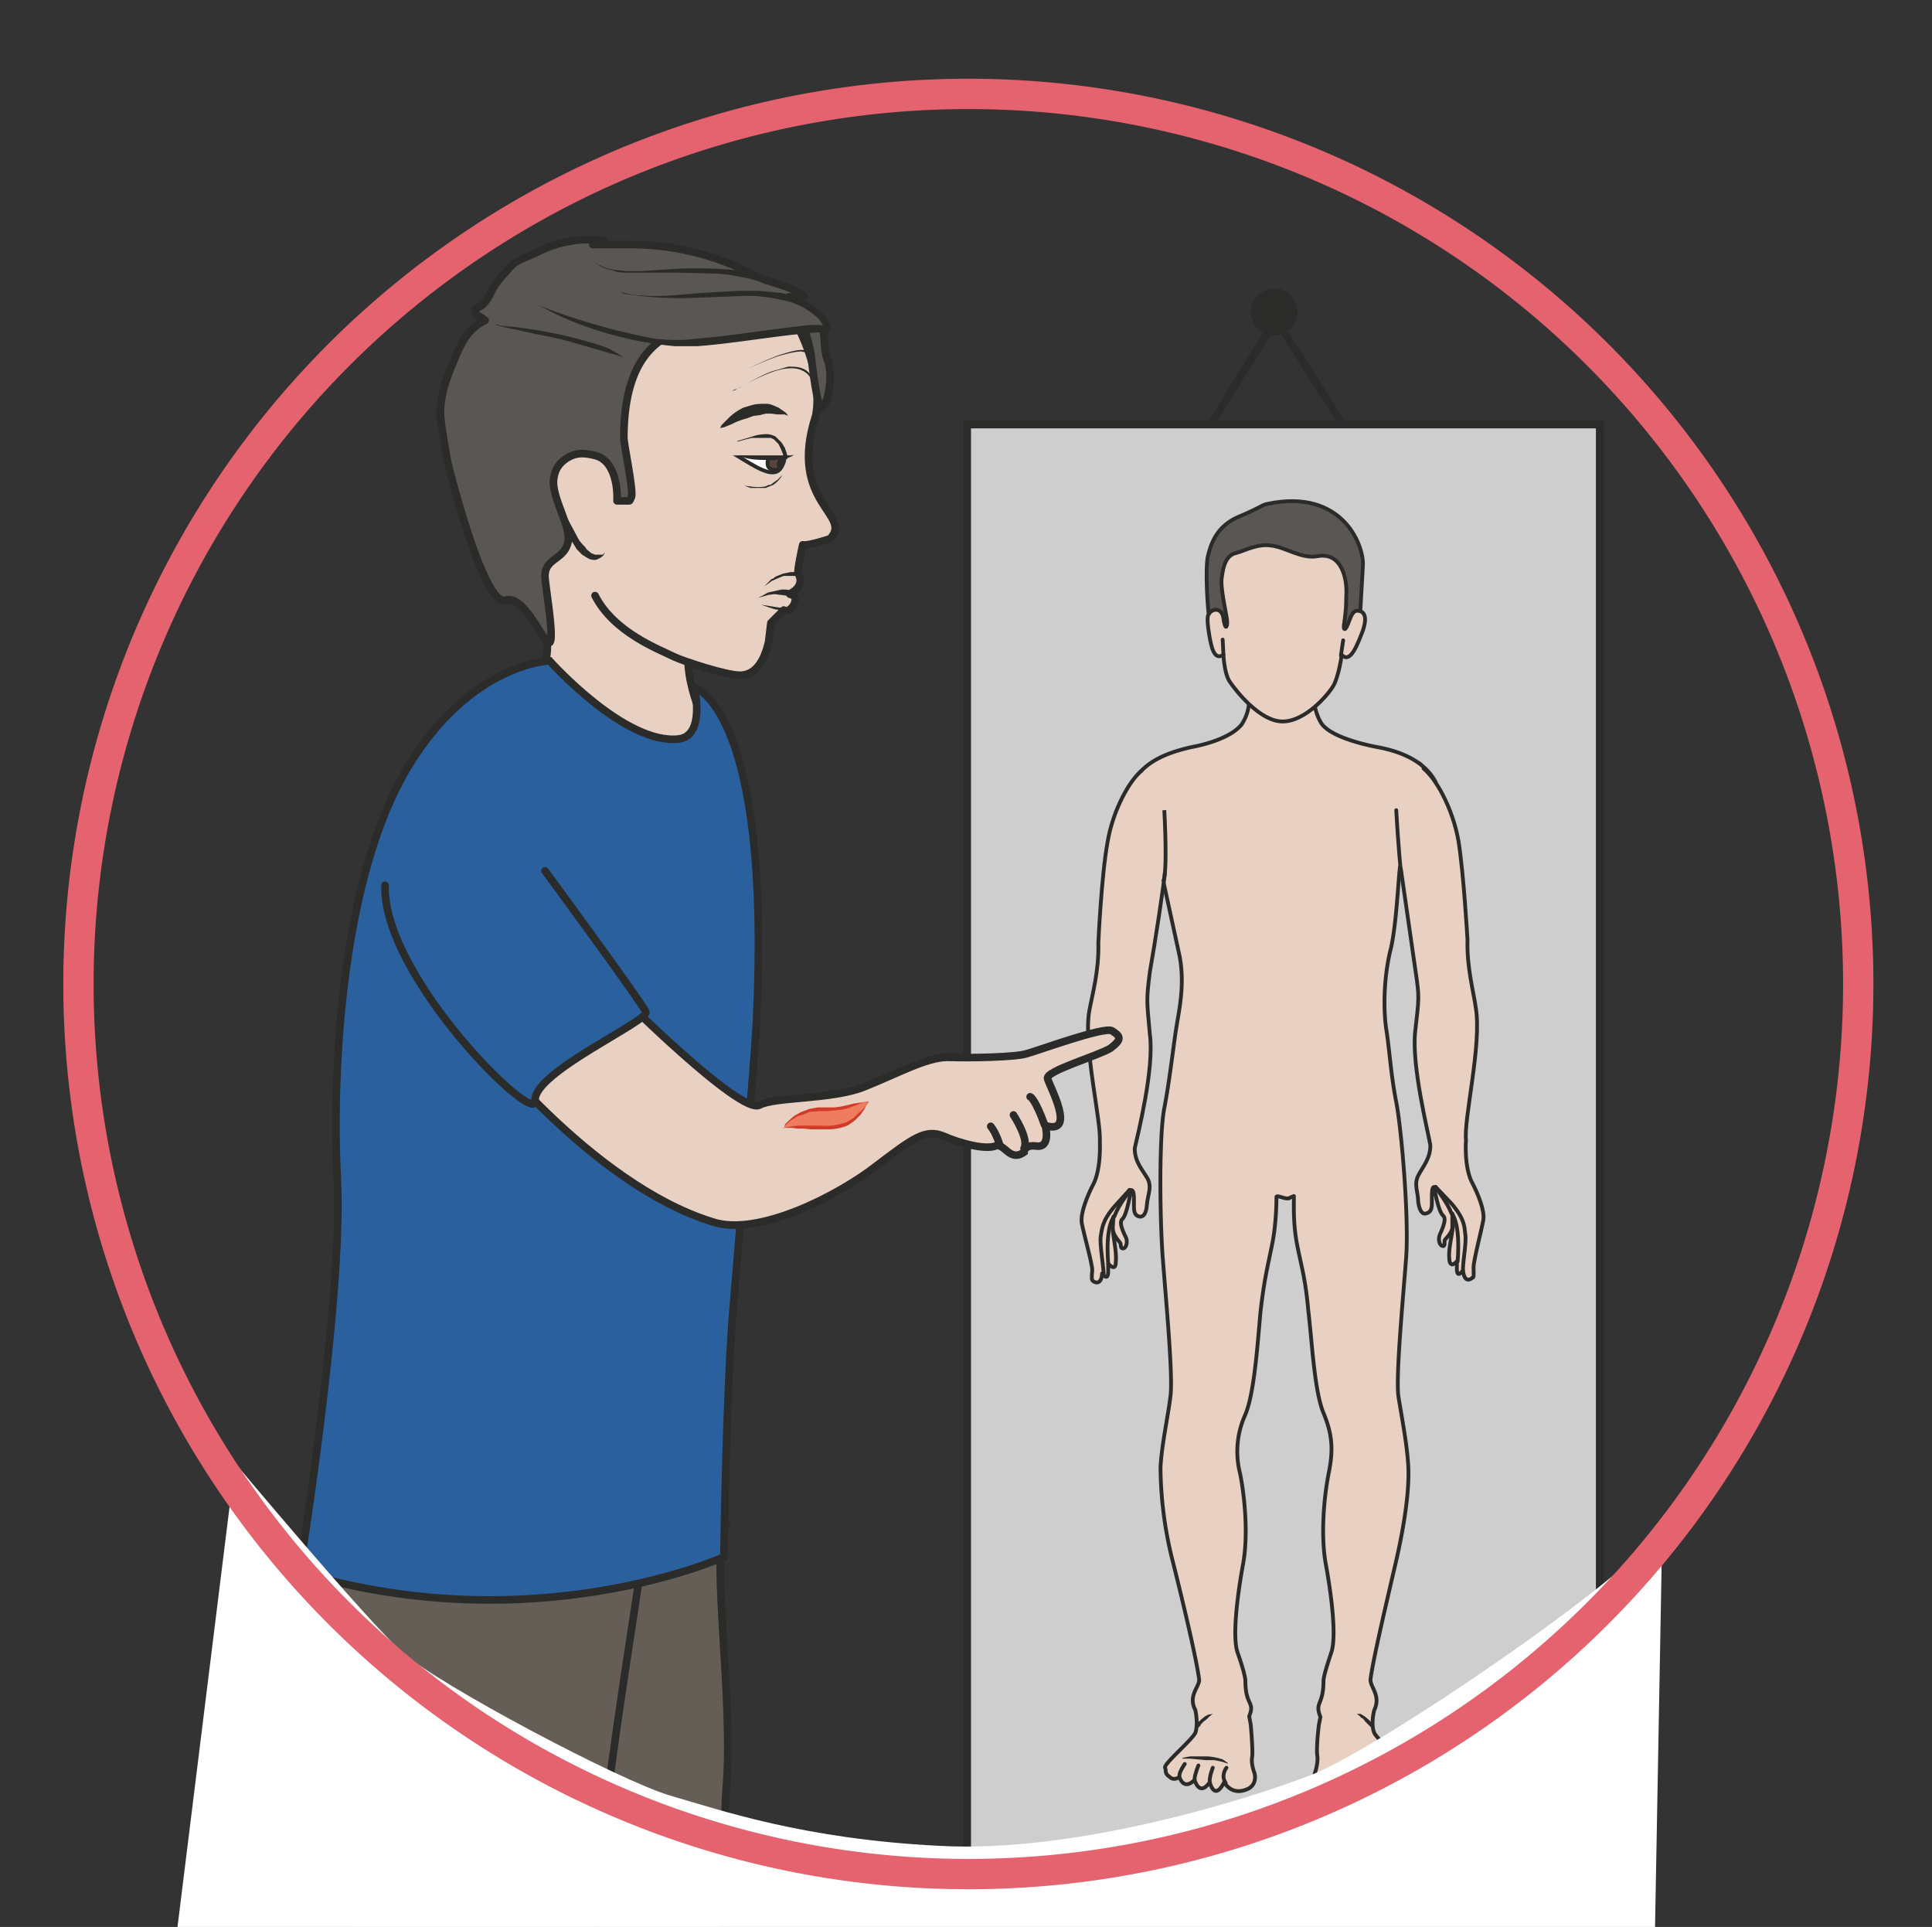 <svg xmlns="http://www.w3.org/2000/svg" viewBox="0 0 318.6 317.7"><rect x="0" y="0" width="318.6" height="317.7" fill="#333333" stroke="none"/><defs><clipPath id="a"><path d="M0 254.2h254.9V0H0v254.2z"/></clipPath><clipPath id="b"><path d="M0 254.2h254.9V0H0v254.2z"/></clipPath><clipPath id="c"><path d="M0 254.2h254.9V0H0v254.2z"/></clipPath><clipPath id="d"><path d="M0 254.2h254.9V0H0v254.2z"/></clipPath><clipPath id="e"><path d="M0 254.2h254.9V0H0v254.2z"/></clipPath><clipPath id="f"><path d="M0 254.2h254.9V0H0v254.2z"/></clipPath></defs><path d="M264 310H159.5V70h104.3V310z" stroke="#2b2b2a" stroke-miterlimit="10" fill="#cfcece" stroke-width="1.25"/><path d="M199.9 69.6l10.5-17 11 17.4" stroke="#2b2b2a" stroke-miterlimit="10" fill="none" stroke-width="1.25"/><g clip-path="url(#a)" transform="matrix(1.25 0 0 -1.25 0 317.7)"><path d="M171.2 213a3.1 3.1 0 10-6.2 0 3.1 3.1 0 006.2 0" fill="#2b2b2a"/></g><g clip-path="url(#b)" transform="matrix(1.25 0 0 -1.25 0 317.7)"><path d="M166.1 172.6c.4-.2.7-.6 1-.9.1-.1 0-.2-.2-.2-.6 0-1.3-.2-2-.1-.6 0-1.1.2-1.5.7 0 0-.1.1 0 .2v.1c0 .2.5.3 1 .4.6.2 1.3.1 1.7-.2" stroke="#2b2b2a" stroke-miterlimit="10" stroke-width=".5" fill="#fff"/><path d="M165.8 172.8l.2-.6a.8.8 0 00-1.7 0c0 .3.1.5.3.7h.9l.3-.1" fill-rule="evenodd" fill="#8a7468"/><path stroke-linejoin="round" d="M165.8 172.8l.2-.6a.8.8 0 00-1.7 0c0 .3.1.5.3.7h.9l.3-.1z" stroke="#2b2b2a" stroke-linecap="round" stroke-miterlimit="10" stroke-width=".5" fill="none"/><path d="M165.4 172.3c0-.2-.1-.3-.3-.3-.2 0-.3 0-.3.3 0 .1.1.2.3.2.2 0 .3 0 .3-.2" fill-rule="evenodd" fill="#2b2b2a"/><path d="M172.7 172.6l-1-1c-.1 0 0-.2.2-.2l2-.1c.6 0 1.2.3 1.5.7.1 0 .2.2.1.3 0 0 0 0 0 0l-1.1.5c-.6.1-1.3 0-1.7-.2" stroke="#2b2b2a" stroke-miterlimit="10" stroke-width=".5" fill="#fff"/><path d="M173 172.7a1 1 0 01-.1-.5.8.8 0 011.6 0c0 .2 0 .5-.3.6h-.5-.7" fill-rule="evenodd" fill="#8a7468"/><path stroke-linejoin="round" d="M173 172.7a1 1 0 01-.1-.5.8.8 0 011.6 0c0 .2 0 .5-.3.6h-.5-.7z" stroke="#2b2b2a" stroke-linecap="round" stroke-miterlimit="10" stroke-width=".5" fill="none"/><path d="M173.4 172.2c0-.2.2-.3.3-.3.2 0 .3.1.3.3 0 .2-.1.3-.3.3a.3.3 0 01-.3-.3" fill-rule="evenodd" fill="#2b2b2a"/><path d="M167.5 167.2l-.1-.2.1-.5h.3l.5.1H168.9l.4-.2h.2l.2.1H171l.2.3v.2l-.1.2.2-.1v-.3a.6.6 0 00-.2-.6 1 1 0 00-.3-.1h-.9l-.3-.1H168.7l-.4.2h-.5l-.5.1-.1.5v.2l.3.2M166.4 164l.5-.5.6-.3a12.3 12.3 0 013-.1h.2l.3.1c.2 0 .3.2.5.3.2 0 .4.2.5.3 0-.2-.2-.3-.4-.5a3 3 0 00-.5-.4l-.3-.1h-.1l-.2-.1a5.8 5.8 0 00-1.8-.1 4 4 0 00-1.3.3c-.2 0-.4.2-.6.5l-.4.6M166.3 164.1l.9.4.4.2h1.1l.5-.1h.5l.5.1a2.1 2.1 0 001-.2l.6-.3h.2l-.2-.1a3 3 0 00-.7.1h-.9-.4l-.3-.1h-.3l-.6.1a2 2 0 01-.5 0h-1.8" fill="#2b2b2a"/><path d="M162.9 173.8s.3.5 1 .6l3.4-.4c.3 0 .1-.7.1-.7s-2.9.7-3.6.6c-.8 0-1.2-.6-1.2-.6l.3.5zM175.8 173.7s-.3.5-1 .6l-3.3-.4c-.4 0-.2-.6-.2-.6s2.9.7 3.7.6a2 2 0 001.1-.6l-.3.4z" fill-rule="evenodd" fill="#2b2b2a"/><path d="M166.6 164H168.3l1-.1h2.5s-.3 0-.8-.3a7 7 0 00-.8-.1l-1-.1c-.7 0-1.4.1-1.8.3l-.8.3" fill="#2b2b2a"/><path stroke-linejoin="round" d="M184.8 139.6c-.2 2-.4-6.6-1.3-10.5-1-3.9-1-8.3-.6-10.8s.6-6 1.3-9.5c.7-3.6 1.7-15.3 1.3-20.6-.4-5.3-1.4-15.8-1-18.3.4-2.5 1.2-6.6 1.3-9.4.1-2.8-.4-7-1.7-12.6-1.3-5.6-3-12.8-3.3-15.3 0-1 1.4-2.1.5-4 0 0-.5-1.8 0-3 .5-1 4.2-4.1 4-4.6-.2-.5 0-.6-.6-1.2s-1.3 0-1.3 0-.6-1.8-2-.4c0 0-.6-2.2-2-.4 0 0-.6-2.5-2 0 0 0-1-2-3.2-.6-1.2.6-.7 2-.7 2s.4 1.2.3 2.1c-.2 1 .2 4.2.2 4.2l.2 1c-.8 2 .4 1.5.4 4.7 0 .5.3 1.6 1 3.7.8 2.1 0 8-.7 11.8-.7 3.9-.2 9 .4 12h0c.6 3 .5 5-.7 7.9s-1.5 9.3-2 13.5c-.4 4.4-.9 5.7-1.5 8.8-.5 2.7-.4 5-.4 6.3l-.5-.2c-.4-.4-1.7.4-1.8.1 0-.3 0-3.6-.6-6.4-.6-3-1-4.4-1.5-8.7-.4-4.3-.8-10.7-2-13.6a11.7 11.7 0 01-.7-7.8c.6-3 1.1-8 .4-11.9-.7-3.8-1.5-9.7-.7-11.8.7-2 1-3.2 1-3.7 0-3.2 1.3-2.7.5-4.6l.2-1.1s.3-3.2.2-4.2c-.2-1 .3-2.2.3-2.2s.4-1.3-.7-2c-2.3-1.2-3.3.8-3.3.8-1.3-2.6-1.9 0-1.9 0-1.4-2-2 .3-2 .3-1.5-1.5-2 .4-2 .4s-.7-.6-1.3 0c-.7.5-.4.7-.6 1.2-.2.5 3.4 3.5 4 4.6.4 1.2 0 3 0 3-1 1.9.5 3 .5 4-.3 2.5-2 9.7-3.4 15.3a51.7 51.7 0 00-1.7 12.6c.1 2.8 1 6.9 1.3 9.4.4 2.5-.6 13-1 18.3-.4 5.3-.5 16.2.2 19.8.7 3.6 1.2 8.2 1.6 10.7s1.2 6 .3 9.9l-2 9.2s-4.7 7.9-4 9.7-1 3 3 5c4.2 2 33.5 1.7 34.7 1 1.3-.7 2.4-7.5-2.3-15" stroke="#2b2b2a" stroke-linecap="round" stroke-miterlimit="10" stroke-width=".5" fill="#e8d1c3"/><path stroke-linejoin="round" d="M149.5 151c1.5 2.9 5 4 7.6 4.6 2.7.5 5.5 1.5 6.7 3a6 6 0 011 3.3s.8 1.5 4 1.6c3.1.2 4.5-1.3 4.5-1.3 0-.7.3-2.3 1-3.4 1-1.6 4.8-2.7 7.5-3.2s6.1-1.7 7.6-4.6" stroke="#2b2b2a" stroke-linecap="round" stroke-miterlimit="10" stroke-width=".5" fill="#e8d1c3"/><path d="M160 28.1l-.4-.3-.4-.4-.4-.3-.4-.4c0-.2-.2-.3-.3-.4l-.3-.4v.6l.3.4c0 .1 0 .2.2.3l.2.2.5.4.4.2.6.1M156 22.3l1 .2h2.1c.8 0 1.6-.2 2.2-.4l.6-.4.1-.2-.2.1-.3.1-.3.1-1 .2h-1.1l-2.1.2h-1" fill="#2b2b2a"/><path stroke-linejoin="round" d="M156.3 21.5s-.7-1-.7-1.5M158.1 21.3s-.5-1.2-.5-1.8M160 21s-.5-1.2-.4-2M161.8 21s-.8-1-.1-2" stroke="#2b2b2a" stroke-linecap="round" stroke-miterlimit="10" stroke-width=".5" fill="none"/><path d="M183 22.3l-1-.1-2.1-.1-1.1-.1c-.4 0-.7 0-1-.2h-.4l-.2-.2h-.3l.2.1.6.4c.6.3 1.4.4 2.1.5l2.2-.1 1-.2" fill="#2b2b2a"/><path stroke-linejoin="round" d="M182.6 21.5s.8-1 .8-1.5M180.8 21.3s.6-1.1.6-1.7M179 21s.4-1.2.3-2M177.1 21s.8-.9.2-2" stroke="#2b2b2a" stroke-linecap="round" stroke-miterlimit="10" stroke-width=".5" fill="none"/><path d="M179 28.1h.5l.5-.3.5-.4.2-.2.2-.2.2-.5.1-.5-.3.3-.4.4-.4.4-.3.4c-.2 0-.3.2-.4.3l-.4.3" fill="#2b2b2a"/><path stroke-linejoin="round" d="M153.7 139.2c-.2-2-1.3-9.3-2-13.2-.5-3.9-.4-3.8 0-8.3.6-4.5-1.6-13.2-2-15 0-1.8 1-2.8 1.7-4 .6-1.2 0-2.1-.1-3.5-.1-1.3-.6-1.6-1-1.5-.8.2-.7 1-.7 2 0 .8 0 1.5-.4 1.5 0 0-.5-3.2-1.1-3.8-.7-.5.5-2.5.5-2.6.2-.8-.2-1.4-.5-1.3-.3 0-.2.5-.3.7-.1.2-1 1-1 2l.1 1.5c-.5-1.4.5-4.1.3-6 0-1.4-1-.2-1-.2h0v-1c0-1.5-.8-.3-.8-.3-.1-1.6-1-1.2-1.2-1-.2.1-.2.5-.1 1.4 0 .9-1.1 4.7-1.4 6.3-.2 1.7 1.4 4.8 1.4 4.8 1.2 2 1 5.8 1 5.8.2 2.8-2.2 12.5-1.4 17.3.4 2.2 1.3 5.3 1.2 9 0 0 .4 8.8 1.2 13.2.7 4.3 2.9 8.2 4.5 9.5" stroke="#2b2b2a" stroke-linecap="round" stroke-miterlimit="10" stroke-width=".5" fill="#e8d1c3"/><path d="M149 97.2c-.2-.6-1.3-1.7-2-3.5 0 0-1.2-1-.8-6.2" stroke="#2b2b2a" stroke-linecap="round" stroke-miterlimit="10" stroke-width=".5" fill="none"/><path d="M149 97.2L147 95c-1.7-2-1.6-3-1.8-4-.1-1 .3-3.3.4-4.8" stroke="#2b2b2a" stroke-linecap="round" stroke-miterlimit="10" stroke-width=".5" fill="none"/><path stroke-linejoin="round" d="M184.8 139.6l1.9-13.2c.6-4 .5-3.8 0-8.3s1.7-13.2 2-15c0-1.8-1-2.8-1.6-4-.6-1.2 0-2.2 0-3.5.2-1.4.7-1.6 1-1.5.9.2.8 1 .8 2 0 .8 0 1.5.3 1.5 0 0 .5-3.2 1.2-3.8.6-.5-.5-2.5-.5-2.6-.2-.8.1-1.4.5-1.4.3.1.1.5.2.8.1.2 1.1 1 1 1.9v1.6c.5-1.5-.6-4.1-.4-6 .1-1.4 1-.3 1-.3v-1c0-1.4.8-.2.8-.2.2-1.7 1-1.2 1.2-1 .3 0 .2.5.2 1.4 0 .9 1 4.7 1.3 6.3.2 1.7-1.4 4.7-1.4 4.7-1.2 2.1-.9 5.8-.9 5.8-.3 2.8 2.1 12.6 1.3 17.4-.3 2.2-1.2 5.3-1.1 9 0 0-.5 8.8-1.2 13.1-.8 4.4-3 8.2-4.6 9.5" stroke="#2b2b2a" stroke-linecap="round" stroke-miterlimit="10" stroke-width=".5" fill="#e8d1c3"/><path d="M189.4 97.6c.3-.6 1.4-1.8 2.1-3.5 0 0 1.2-1 .8-6.3" stroke="#2b2b2a" stroke-linecap="round" stroke-miterlimit="10" stroke-width=".5" fill="none"/><path d="M189.4 97.6l2.1-2.2c1.7-2 1.7-3 1.8-4 .2-1-.3-3.4-.3-4.8" stroke="#2b2b2a" stroke-linecap="round" stroke-miterlimit="10" stroke-width=".5" fill="none"/><path stroke-linejoin="round" d="M184.2 147.3s.3-5.5.7-8.9" stroke="#2b2b2a" stroke-linecap="round" stroke-miterlimit="10" stroke-width=".5" fill="none"/><path stroke-linejoin="round" d="M153.6 147.3s.5-8.6-.2-9.5" stroke="#2b2b2a" stroke-miterlimit="10" stroke-width=".5" fill="none"/><path d="M179.4 172.5l.4 7c.2 2.6-2.6 10.3-12.6 8.2-.9-.2-.7-.4-3.8-1.7-2.8-1.2-3.6-3.4-4-5-.5-1.7 0-8 .1-8 0 0 10.5-14.1 20-.5" fill="#595654"/><path stroke-linejoin="round" d="M179.4 172.5l.4 7c.2 2.6-2.6 10.3-12.6 8.2-.9-.2-.7-.4-3.8-1.7-2.8-1.2-3.6-3.4-4-5-.5-1.7 0-8 .1-8 0 0 10.5-14.1 20-.5z" stroke="#2b2b2a" stroke-linecap="round" stroke-miterlimit="10" stroke-width=".5" fill="none"/><path d="M177.3 171.8c-.1-.8.2-1 .7.5.3.8.6 1.4 1.2 1.3.8-.1 1.2-.8.6-2.6-.7-1.8-1.6-4.3-2.7-3.3h-.1s-.4-2.8-1.1-4-3.7-4.7-6.7-4.7-6.2 4.1-7 5.3c-.7 1.1-.8 3.5-.8 3.5-1.2-.8-1.6.9-1.9 2.8-.3 1.9-.2 2.4 0 2.6.4.7 1.7.9 1.9-.6.2-1.5.5-1.3.5-.5s-1 4.6-.7 6c.2 1.5.6 2.8 1.8 3.1 1.2.3 2.9 1.3 4.7 1 1.9-.2 4-1.8 6.1-1.4 3.2.6 4-3 3.8-5.4 0-1.9-.2-2.8-.3-3.7" fill="#e8d1c3"/><path stroke-linejoin="round" d="M177.3 171.8c-.1-.8.2-1 .7.5.3.8.6 1.4 1.2 1.3.8-.1 1.2-.8.6-2.6-.7-1.8-1.6-4.3-2.7-3.3h-.1 0s-.4-2.8-1.1-4-3.7-4.7-6.7-4.7-6.2 4.1-7 5.3c-.7 1.1-.8 3.5-.8 3.5-1.2-.8-1.6.9-1.9 2.8-.3 1.9-.2 2.4 0 2.6.4.7 1.7.9 1.9-.6.2-1.5.5-1.3.5-.5s-1 4.6-.7 6c.2 1.5.6 2.8 1.8 3.1 1.2.3 2.9 1.3 4.7 1 1.9-.2 4-1.8 6.1-1.4 3.2.6 4-3 3.8-5.4 0-1.9-.2-2.8-.3-3.7z" stroke="#2b2b2a" stroke-linecap="round" stroke-miterlimit="10" stroke-width=".5" fill="none"/><path d="M161.3 169.8l.1-2M177.2 169.7l-.3-2" stroke="#2b2b2a" stroke-linecap="round" stroke-miterlimit="10" stroke-width=".5" fill="none"/></g><g clip-path="url(#c)" transform="matrix(1.25 0 0 -1.25 0 317.7)"><path d="M92.6-94.7s-4.6 35.6 1 72.5c3 18.8 1.6 32.8 2.2 40.4 1 11.6-2 30.4-.2 34.5 0 0-41.5-9-36.6-22.5 4.8-13.5 11.5-40.9 8.9-52-2.7-11.1-1.5-30-2.2-44.3 0 0-2.6-14-1-17 0 0 3.5-12.2 10-13.5 13.3-2.8 17.9 1.9 17.9 1.9" fill-rule="evenodd" fill="#645e56"/><path d="M92.6-94.7s-4.6 35.6 1 72.5c3 18.8 1.6 32.8 2.2 40.4 1 11.6-2 30.4-.2 34.5 0 0-41.5-9-36.6-22.5 4.8-13.5 11.5-40.9 8.9-52-2.7-11.1-1.5-30-2.2-44.3 0 0-2.6-14-1-17 0 0 3.5-12.2 10-13.5 13.3-2.8 17.9 1.9 17.9 1.9z" stroke="#2b2b2a" stroke-miterlimit="10" fill="none"/><path d="M47.3 65.4s-6-4.3-5.9-18c0-12.4 5-40 4.4-47.6-.5-7.8-1-49.9-.5-60.7.5-10.8 4.1-30.7 1.5-37-2.5-6.1 28.1-10.7 32.3-4.2.9 1.5-3.8 27.6-4.3 41-.5 13.4-.8 10.9-.1 22.5.7 13.2 4.7 21.1 3.9 32.7-1 13.8 6.1 51.7 6.6 58.6.5 6.8-32.8 18.9-38 12.6" fill-rule="evenodd" fill="#645e56"/><path d="M47.3 65.4s-6-4.3-5.9-18c0-12.4 5-40 4.4-47.6-.5-7.8-1-49.9-.5-60.7.5-10.8 4.1-30.7 1.5-37-2.5-6.1 28.1-10.7 32.3-4.2.9 1.5-3.8 27.6-4.3 41-.5 13.4-.8 10.9-.1 22.5.7 13.2 4.7 21.1 3.9 32.7-1 13.8 6.1 51.7 6.6 58.6.5 6.8-32.8 18.9-38 12.6z" stroke="#2b2b2a" stroke-miterlimit="10" fill="none"/><path stroke-linejoin="round" d="M83.3 176.6s-.8-4.8 5.7-7.6M71.6 179.4s.8-5.3.6-11c-.3-6-8.5-9.5-8.5-9.5s13.8-7.1 18.8-6.2c5 1 12 3 12 3s-6 10-2.8 15.6" stroke="#2b2b2a" stroke-linecap="round" stroke-miterlimit="10" fill="#e8d1c3"/><path stroke-linejoin="round" d="M64.9 180.3s2.2 7.5.5 15c-2.4 9.9-6.7 13 2.6 16.1 16.3 5.5 23 6.4 25 3.8 0 0 8.9 1.3 9.4.5 7-9.6 5.2-16.4 5.2-16.4-3.7-11.5 5-13 1.9-16.2 0 0-3-1-3.6-.8 0 0-.8-3.6-.6-3.8.8-1.3-.4-2.2-.4-2.2l-.7-.5c1.6-.1.2-2.7-.8-2.1l-1.7-1.7-.3-2.5c-.7-3-2-4.4-3.8-4.4-1.8 0-7.3 1.8-8.6 2.4-2 1-8 3.2-10.5 8.1" stroke="#2b2b2a" stroke-linecap="round" stroke-miterlimit="10" fill="#e8d1c3"/><path d="M82.3 196.5c0-1 1.3-7 1-7.9-.3-.6-.1-.5-.7-.5h-1.2c.1 2.2-.5 5.5-3 6-1.2.3-2.3.4-3.5-.3-1-.6-1.6-1.4-1.8-2.5-.6-2.5 2.4-6.6 1.8-8.8-.6-2.2-3-2-3-4.3 0-1.2 1.3-8.4.6-8.8-.7-.3-3.3 6.4-5.8 5.6-2.9-1-7.6 18-7.6 18-.2 1-1 5.5-1 6.7 0 2.3.8 4.6 1.7 6.7 1 2.4 1.8 4.3 4.2 5.5-.3.3-1.2.7-1.3 1-.3.5.5.7.9 1 .8.7 1 1.4 1.5 2.3.5.9 1.3 1.7 2 2.5.8 1.1 2.3 1.5 3.6 2.1 2.6 1.4 6 2.1 9 1.6-.3-.3-1.1-.5-1.5-.5h4.7a35 35 0 0012.8-2.3c1.9-.7 3.6-1.7 5.4-2.4 1.6-.6 3.8-1 5-2.2h-2c1.3-.9 2.7-1.7 3.8-3 1.3-1.6.5-3.4 1.3-5.4.8-2.2-.1-6.5-1-6.2 0 0-.6 1.3-1.2 7 0 0-.9 5-2 4.8-1.1-.2-6.9 1.1-9.7 0-4.4-1.6-12.9-1-13-15.7" fill="#595654"/><path stroke-linejoin="round" d="M82.3 196.5c0-1 1.3-7 1-7.9-.3-.6-.1-.5-.7-.5h-1.2c.1 2.2-.5 5.5-3 6-1.2.3-2.3.4-3.5-.3-1-.6-1.6-1.4-1.8-2.5-.6-2.5 2.4-6.6 1.8-8.8-.6-2.2-3-2-3-4.3 0-1.2 1.3-8.4.6-8.8-.7-.3-3.3 6.4-5.8 5.6-2.9-1-7.6 18-7.6 18-.2 1-1 5.5-1 6.7 0 2.3.8 4.6 1.7 6.7 1 2.4 1.8 4.3 4.2 5.5-.3.3-1.2.7-1.3 1-.3.5.5.7.9 1 .8.7 1 1.4 1.5 2.3.5.9 1.3 1.7 2 2.5.8 1.1 2.3 1.5 3.6 2.1 2.6 1.4 6 2.1 9 1.6-.3-.3-1.1-.5-1.5-.5h4.7a35 35 0 0012.8-2.3c1.9-.7 3.6-1.7 5.4-2.4 1.6-.6 3.8-1 5-2.2h-2c1.3-.9 2.7-1.7 3.8-3 1.3-1.6.5-3.4 1.3-5.4.8-2.2-.1-6.5-1-6.2 0 0-.6 1.3-1.2 7 0 0-.9 5-2 4.8-1.1-.2-6.9 1.1-9.7 0-4.4-1.6-12.9-1-13-15.7z" stroke="#2b2b2a" stroke-linecap="round" stroke-miterlimit="10" fill="none"/><path d="M79.8 181.3l-.2-.4c-.2-.2-.6-.5-1.1-.6a2 2 0 00-.9.2l-.8.5-.7.7-.5.8c-.7 1-1 2.3-1.3 3.2-.2 1-.1 1.6-.1 1.6l.6-1.4 1.6-3 .5-.6.3-.3.2-.3.6-.5.5-.2h1l.3.3M82.2 207l-.7.3-.8.2-1 .3-2.8.8a51.8 51.8 0 01-6.2 1.5l-2.7.6a20 20 0 00-2.5.6l-.1.2.1-.1.6-.2 2-.2a58.3 58.3 0 0011.7-2.6 11 11 0 002.3-1.3v-.2" fill="#2b2b2a"/><path d="M71.2 213.8s12-5.5 19.9-4.9 16.1 2.4 17.5 1.8c1.3-.5.3 4-8 4.7-4.4.4-15.4-1.4-18.9.3" fill="#595654"/><path d="M71.2 213.8l2.8-1a84.6 84.6 0 0112.3-3.3c1.8-.2 3.7-.3 5.6 0 4 .3 8.2 1 12.4 1.5 1 .1 2.1.3 3.2.3a4.7 4.7 0 001.2-.1h.1l-.2-.2-.1.4-.4.6a9.2 9.2 0 01-5 2.6 19.6 19.6 0 01-5.7.5l-5.1-.2a49 49 0 00-9.9.5l-.7.3.8-.2c.4-.1 1.2-.3 2-.3 2-.2 4.6 0 7.7.3l5.2.3h2.8l3-.3c2-.5 4.1-1.2 5.6-3l.5-.7c.1-.3.3-.6.2-1.1a.7.7 0 00-.9-.5h-.2l-.2.1a4 4 0 01-.7 0l-3-.3c-4.3-.5-8.5-1.2-12.5-1.5h-3a48 48 0 00-15.2 4l-2.6 1.3M77.6 220.4l.1-.2.6-.6 1-.5.7-.3.8-.2 1.8-.2h2l4.5.3a56 56 0 0010-.4l1.2-.3 1-.3a.5.5 0 10-.3-1l-1 .4-1.1.3-1.5.3a21 21 0 01-3.8.4l-4.5.1h-6.5c-.7 0-1.3.1-1.8.3l-.8.2-.7.3-1 .6-.6.6a1 1 0 00-.1.2" fill="#2b2b2a"/><path d="M72.5 167s10-11.2 17.1-10.3c3.5.5 2 6.8 2 6.8s10.2-2.8 8.2-44c-.4-7.4-2-24.5-3-36.9-1-11-1.3-33.8-1.3-33.8s-25-11.3-56-2c0 0 5.8 35.9 5 51.7-.8 15.9.9 40.4 9.2 54.3S72.5 167 72.5 167" fill="#2a609e"/><path d="M72.5 167s10-11.2 17.1-10.3c3.5.5 2 6.8 2 6.8s10.2-2.8 8.2-44c-.4-7.4-2-24.5-3-36.9-1-11-1.3-33.8-1.3-33.8s-25-11.3-56-2c0 0 5.8 35.9 5 51.7-.8 15.9.9 40.4 9.2 54.3S72.5 167 72.5 167z" stroke="#2b2b2a" stroke-miterlimit="10" fill="none"/></g><g clip-path="url(#d)" transform="matrix(1.25 0 0 -1.25 0 317.7)"><path d="M103.3 195s.3-1.8-.3-2.6c-1-1.4-3.2.1-6 1.8 0 0 5.2 1 6.3.7" fill="#fff"/><path stroke-linejoin="round" d="M103.3 195s.3-1.8-.3-2.6c-1-1.4-3.2.1-6 1.8 0 0 5.2 1 6.3.7z" stroke="#2b2b2a" stroke-miterlimit="10" stroke-width=".5" fill="none"/><path stroke-linejoin="round" d="M101.7 194.5s-1-1.8 0-2.2c1-.5 2.3.7 1.6 2.6-.2.7-1.6-.4-1.6-.4" stroke="#2b2b2a" stroke-linecap="round" stroke-miterlimit="10" stroke-width=".5" fill="#57463d"/><path d="M103.3 193c0-.4-.2-.7-.5-.7-.2 0-.4.4-.3.8s.3.7.5.6c.2 0 .4-.3.3-.7" fill="#2b2b2a"/><path d="M97 194.1a18 18 0 003.9.1l2.6-.1h.9l.3.1-.2-.2a3 3 0 00-1-.3c-.7-.2-1.7-.3-2.7-.2-1 0-2 .1-2.6.3l-1.2.3M104 199.3l-.5.2h-1l-.7.1h-.8l-.8-.2-.8-.1-.8-.3-.7-.2-.8-.3-.6-.3-1-.4-.5-.1.2.4.8.8a7 7 0 002.1 1.5l1 .3c.6.2 1.3.2 2 .2.6 0 1.1-.3 1.6-.5l1-.7.2-.3" fill="#2b2b2a"/><path d="M105.2 178.5s-2.7.5-5-2.3" fill="#e8d1c3"/><path d="M105.2 178.2H103.4l-.5-.2-.5-.2-.4-.2c-.2 0-.3-.2-.5-.3l-.7-.5a1492.6 1492.6 0 001 1c.2 0 .4.2.5.3l.5.2.5.2.5.1.5.1h1a.3.3 0 00-.1-.5M104.2 173.5h-.6l-.7.2-.7.1-1.8.6 1.9-.3.7-.1h1.2a.3.3 0 100-.5" fill="#2b2b2a"/><path d="M104.5 175.7c-.7.3-2.2.7-4.5-.4" fill="#e8d1c3"/><path d="M104.3 175.3h-.2l-.4.3-1.5.2-.8-.1-.7-.2-.7-.2.6.3.7.4.9.2.9.2a4.7 4.7 0 001.6-.2.5.5 0 10-.4-1" fill="#2b2b2a"/><path d="M97.3 196s3 1 4.5.6c1.4-.5 1.9-2.7 1.9-2.7l-7.2.2" fill="#e8d1c3"/><path d="M97.3 196l2 .6c.6.2 1.2.3 2 .3l.5-.1.5-.2.8-.8a5 5 0 00.8-1.9.2.2 0 00-.2-.3l-3.6.2-3.6.3h7.2l-.3-.3c-.1.6-.4 1.2-.7 1.8l-.6.6-.4.2h-2.5a23 23 0 01-1.9-.5M96.5 202.6l.5.2c.3 0 .7.3 1.2.6 1 .5 2.3 1.3 3.7 1.8l2.1.6c.7 0 1.4 0 2-.3.5-.2.8-.6 1-.9l.2-.3a35.9 35.9 0 010-.3h-.2v.2l-.2.3a2.3 2.3 0 01-1 .8c-1 .5-2.5.3-3.9-.2s-2.7-1.2-3.7-1.7l-1.2-.7-.5-.1M98.6 205.5s2 1 4.1 1.8c1 .3 2.2.7 3 .7.5 0 .9 0 1.1-.2.3-.2.3-.4.3-.4h-.2l-.2.2-1 .2c-.8 0-1.9-.3-3-.6-2-.7-4.1-1.7-4.1-1.7M98.2 190.1l.8-.1a6 6 0 012 0l.4.2c.2 0 .3 0 .5.2l.7.5.6.6-.1-.2-.4-.5-.3-.3-.4-.3-.5-.2-.5-.2h-2l-.8.3" fill="#2b2b2a"/></g><g clip-path="url(#e)" transform="matrix(1.25 0 0 -1.25 0 317.7)"><path d="M62.8 117.7S77.8 98 94 93c6-2 16.6 3.5 21.5 7.3 5 3.8 6.6 5 9 4 2.3-1 5.5-1.8 6.8-1.3 1.2.5 1.9-2.2 3.8-.8 0 0 0 1 1.6.8 2-.3 1.2 2.7 1.2 2.7 4.2-1.3.5 5.3.3 6.2-.3 1 6.7 3 8.3 4 1.6 1.2 1.3 1.6.2 2.3-1 .6-9.7-2.6-11.2-3-1.4-.5-7.6-.6-10.5-.5-2.8 0-6.7-2.2-11-3.9-4.2-1.7-11.8-1.3-13.8-2.4-2.5-1.4-18.8 14.9-18.8 14.9" stroke="#2b2b2a" stroke-miterlimit="10" fill="#e8d1c3"/><path d="M135.9 109.5c.1 0 .8-.6 1.9-3.7M133.7 107.1s2.1-3.2 1.4-4.4M130.7 105.6s.7-.8 1.2-2.5" stroke="#2b2b2a" stroke-linecap="round" stroke-miterlimit="10" fill="none"/><path stroke-linejoin="round" d="M71.9 139.3s12.8-17.4 13.3-18.6c.5-1.2-14.9-8-14.6-11.7s-20.2 16.4-19.8 28.4" stroke="#2b2b2a" stroke-linecap="round" stroke-miterlimit="10" fill="#2a609e"/><path d="M103.4 105.3a18.4 18.4 0 00.2.6l.5.5.7.6.9.5 1.1.4 1.1.2h2.2l.8.1.9.2.8.2 1.4.2.6.1s0-.2-.3-.5l-.3-.6-.5-.7-.7-.7a9 9 0 00-1-.7 6.8 6.8 0 00-2.6-.5H107l-1 .1h-.8l-.7.1h-1.2" fill="#d23b27"/><path d="M103.4 105.3s0 .2.3.5l.5.5.7.4c.2.2.5.3.9.4l1 .4 1.2.1h1.1l1 .1 1 .1.8.2.8.3 1.3.5.6.1-.3-.5c-.2-.2-.5-.7-1-1l-.7-.7-1-.6-1.2-.3a8.9 8.9 0 00-2.3-.1H105.2l-.7-.1-.6-.1-.4-.1h-.1" fill="#ee7c5e"/></g><g clip-path="url(#f)" transform="matrix(1.25 0 0 -1.25 0 317.7)"><path d="M31 61.2s17.4-20.8 22.1-25 28.8-17 35.4-18.9c6.6-1.9 17.5-5.7 35.4-6.6 18-1 40.7 6.1 49.2 9.4 8.5 3.3 42 26 46.2 32.6l-1.4-77L21-19.5l10 80.7z" fill="#fff"/><path d="M245.1 127.8a117.4 117.4 0 10-234.7 0 117.4 117.4 0 00234.7 0z" stroke="#e5626f" stroke-miterlimit="10" stroke-width="4" fill="none"/></g></svg>
